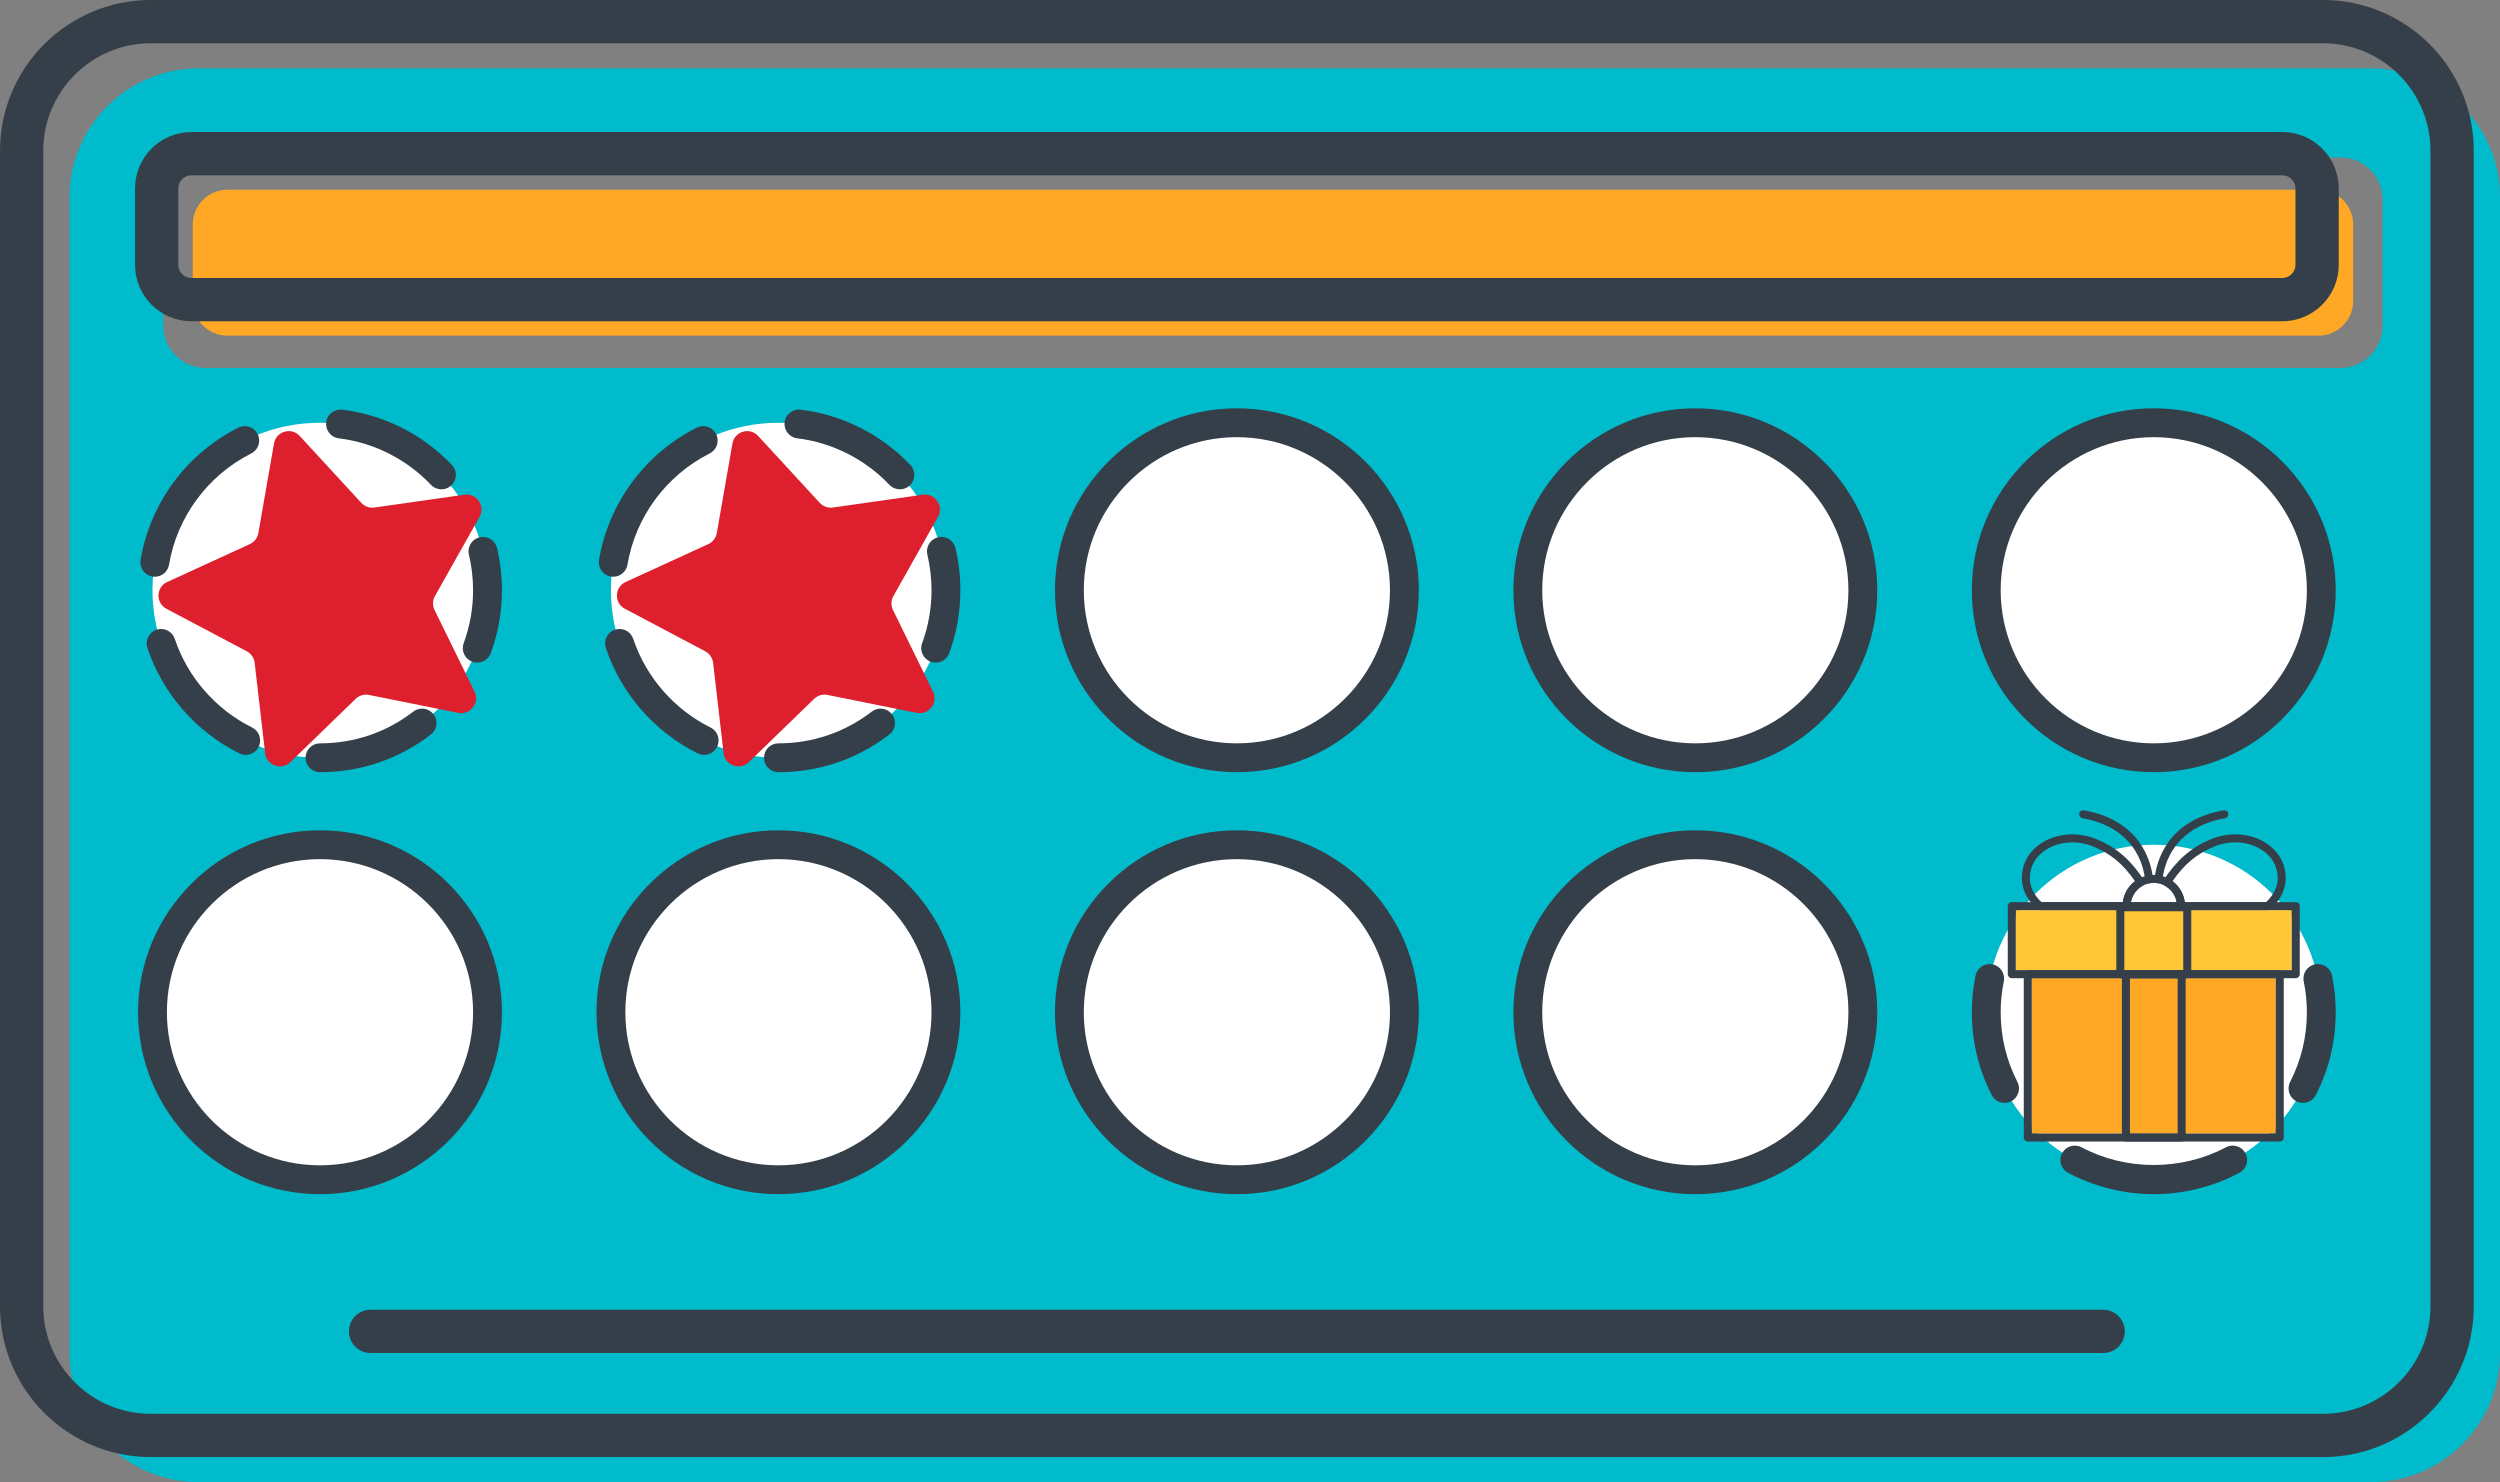 <?xml version="1.0" encoding="UTF-8"?><svg xmlns="http://www.w3.org/2000/svg" xmlns:xlink="http://www.w3.org/1999/xlink" height="415.0" preserveAspectRatio="xMidYMid meet" version="1.0" viewBox="0.0 -0.0 700.0 415.0" width="700.0" zoomAndPan="magnify"><rect x="0.0" y="-0.0" width="700.0" height="415.0" fill="#808080" stroke="none"/><g><g id="change1_1"><path d="M 667.145 91.176 C 667.145 97.727 661.836 103.031 655.285 103.031 L 57.566 103.031 C 51.016 103.031 45.707 97.727 45.707 91.176 L 45.707 55.945 C 45.707 49.398 51.016 44.09 57.566 44.09 L 655.285 44.09 C 661.836 44.09 667.145 49.398 667.145 55.945 Z M 663.859 19.133 L 55.605 19.133 C 35.645 19.133 19.465 35.312 19.465 55.273 L 19.465 378.859 C 19.465 398.82 35.645 415 55.605 415 L 663.859 415 C 683.82 415 700 398.82 700 378.859 L 700 55.273 C 700 35.312 683.82 19.133 663.859 19.133" fill="#0bc"/></g><g id="change2_1"><path d="M 42.199 12.117 C 25.613 12.117 12.117 25.609 12.117 42.195 L 12.117 365.785 C 12.117 382.371 25.613 395.863 42.199 395.863 L 650.453 395.863 C 667.039 395.863 680.535 382.371 680.535 365.785 L 680.535 42.195 C 680.535 25.609 667.039 12.117 650.453 12.117 Z M 650.453 407.984 L 42.199 407.984 C 18.93 407.984 0 389.051 0 365.785 L 0 42.195 C 0 18.926 18.93 -0.004 42.199 -0.004 L 650.453 -0.004 C 673.723 -0.004 692.652 18.926 692.652 42.195 L 692.652 365.785 C 692.652 389.051 673.723 407.984 650.453 407.984" fill="#353f49"/></g><g id="change3_1"><path d="M 649.145 93.992 L 63.707 93.992 C 58.328 93.992 53.965 89.633 53.965 84.254 L 53.965 62.867 C 53.965 57.488 58.328 53.129 63.707 53.129 L 649.145 53.129 C 654.523 53.129 658.887 57.488 658.887 62.867 L 658.887 84.254 C 658.887 89.633 654.523 93.992 649.145 93.992" fill="#ffa825"/></g><g id="change2_2"><path d="M 53.609 49.09 C 51.578 49.09 49.926 50.742 49.926 52.77 L 49.926 74.152 C 49.926 76.184 51.578 77.836 53.609 77.836 L 639.043 77.836 C 641.074 77.836 642.73 76.184 642.73 74.152 L 642.73 52.77 C 642.73 50.742 641.074 49.09 639.043 49.09 Z M 639.043 89.953 L 53.609 89.953 C 44.895 89.953 37.809 82.867 37.809 74.152 L 37.809 52.77 C 37.809 44.059 44.895 36.969 53.609 36.969 L 639.043 36.969 C 647.758 36.969 654.848 44.059 654.848 52.77 L 654.848 74.152 C 654.848 82.867 647.758 89.953 639.043 89.953" fill="#353f49"/></g><g id="change2_3"><path d="M 588.891 378.844 L 103.762 378.844 C 100.414 378.844 97.703 376.133 97.703 372.781 C 97.703 369.438 100.414 366.723 103.762 366.723 L 588.891 366.723 C 592.234 366.723 594.949 369.438 594.949 372.781 C 594.949 376.133 592.234 378.844 588.891 378.844" fill="#353f49"/></g><g id="change4_1"><path d="M 393.23 165.273 C 393.23 191.176 372.23 212.176 346.328 212.176 C 320.426 212.176 299.426 191.176 299.426 165.273 C 299.426 139.367 320.426 118.371 346.328 118.371 C 372.23 118.371 393.23 139.367 393.23 165.273" fill="#fff"/></g><g id="change2_4"><path d="M 346.328 122.41 C 322.691 122.41 303.465 141.637 303.465 165.273 C 303.465 188.906 322.691 208.137 346.328 208.137 C 369.961 208.137 389.191 188.906 389.191 165.273 C 389.191 141.637 369.961 122.41 346.328 122.41 Z M 346.328 216.215 C 318.238 216.215 295.387 193.363 295.387 165.273 C 295.387 137.184 318.238 114.328 346.328 114.328 C 374.418 114.328 397.27 137.184 397.27 165.273 C 397.27 193.363 374.418 216.215 346.328 216.215" fill="#353f49"/></g><g id="change4_2"><path d="M 521.594 165.273 C 521.594 191.176 500.594 212.176 474.691 212.176 C 448.789 212.176 427.789 191.176 427.789 165.273 C 427.789 139.367 448.789 118.371 474.691 118.371 C 500.594 118.371 521.594 139.367 521.594 165.273" fill="#fff"/></g><g id="change2_5"><path d="M 474.691 122.41 C 451.055 122.41 431.828 141.637 431.828 165.273 C 431.828 188.906 451.055 208.137 474.691 208.137 C 498.324 208.137 517.555 188.906 517.555 165.273 C 517.555 141.637 498.324 122.41 474.691 122.41 Z M 474.691 216.215 C 446.602 216.215 423.75 193.363 423.75 165.273 C 423.75 137.184 446.602 114.328 474.691 114.328 C 502.781 114.328 525.637 137.184 525.637 165.273 C 525.637 193.363 502.781 216.215 474.691 216.215" fill="#353f49"/></g><g id="change4_3"><path d="M 649.961 165.273 C 649.961 191.176 628.961 212.176 603.055 212.176 C 577.152 212.176 556.152 191.176 556.152 165.273 C 556.152 139.367 577.152 118.371 603.055 118.371 C 628.961 118.371 649.961 139.367 649.961 165.273" fill="#fff"/></g><g id="change2_6"><path d="M 603.055 122.41 C 579.422 122.41 560.191 141.637 560.191 165.273 C 560.191 188.906 579.422 208.137 603.055 208.137 C 626.695 208.137 645.922 188.906 645.922 165.273 C 645.922 141.637 626.695 122.41 603.055 122.41 Z M 603.055 216.215 C 574.965 216.215 552.113 193.363 552.113 165.273 C 552.113 137.184 574.965 114.328 603.055 114.328 C 631.148 114.328 654 137.184 654 165.273 C 654 193.363 631.148 216.215 603.055 216.215" fill="#353f49"/></g><g id="change4_4"><path d="M 136.5 283.426 C 136.5 309.328 115.5 330.328 89.598 330.328 C 63.695 330.328 42.695 309.328 42.695 283.426 C 42.695 257.523 63.695 236.523 89.598 236.523 C 115.5 236.523 136.5 257.523 136.5 283.426" fill="#fff"/></g><g id="change2_7"><path d="M 89.594 240.562 C 65.961 240.562 46.734 259.789 46.734 283.426 C 46.734 307.062 65.961 326.289 89.594 326.289 C 113.23 326.289 132.461 307.062 132.461 283.426 C 132.461 259.789 113.23 240.562 89.594 240.562 Z M 89.594 334.367 C 61.508 334.367 38.656 311.516 38.656 283.426 C 38.656 255.336 61.508 232.484 89.594 232.484 C 117.688 232.484 140.539 255.336 140.539 283.426 C 140.539 311.516 117.688 334.367 89.594 334.367" fill="#353f49"/></g><g id="change4_5"><path d="M 264.863 283.426 C 264.863 309.328 243.863 330.328 217.961 330.328 C 192.059 330.328 171.059 309.328 171.059 283.426 C 171.059 257.523 192.059 236.523 217.961 236.523 C 243.863 236.523 264.863 257.523 264.863 283.426" fill="#fff"/></g><g id="change2_8"><path d="M 217.961 240.562 C 194.324 240.562 175.098 259.789 175.098 283.426 C 175.098 307.062 194.324 326.289 217.961 326.289 C 241.598 326.289 260.824 307.062 260.824 283.426 C 260.824 259.789 241.598 240.562 217.961 240.562 Z M 217.961 334.367 C 189.871 334.367 167.02 311.516 167.02 283.426 C 167.02 255.336 189.871 232.484 217.961 232.484 C 246.051 232.484 268.902 255.336 268.902 283.426 C 268.902 311.516 246.051 334.367 217.961 334.367" fill="#353f49"/></g><g id="change4_6"><path d="M 393.23 283.426 C 393.23 309.328 372.23 330.328 346.328 330.328 C 320.426 330.328 299.426 309.328 299.426 283.426 C 299.426 257.523 320.426 236.523 346.328 236.523 C 372.23 236.523 393.23 257.523 393.23 283.426" fill="#fff"/></g><g id="change2_9"><path d="M 346.328 240.562 C 322.691 240.562 303.465 259.789 303.465 283.426 C 303.465 307.062 322.691 326.289 346.328 326.289 C 369.961 326.289 389.191 307.062 389.191 283.426 C 389.191 259.789 369.961 240.562 346.328 240.562 Z M 346.328 334.367 C 318.238 334.367 295.387 311.516 295.387 283.426 C 295.387 255.336 318.238 232.484 346.328 232.484 C 374.418 232.484 397.27 255.336 397.27 283.426 C 397.27 311.516 374.418 334.367 346.328 334.367" fill="#353f49"/></g><g id="change4_7"><path d="M 521.594 283.426 C 521.594 309.328 500.594 330.328 474.691 330.328 C 448.789 330.328 427.789 309.328 427.789 283.426 C 427.789 257.523 448.789 236.523 474.691 236.523 C 500.594 236.523 521.594 257.523 521.594 283.426" fill="#fff"/></g><g id="change2_10"><path d="M 474.691 240.562 C 451.055 240.562 431.828 259.789 431.828 283.426 C 431.828 307.062 451.055 326.289 474.691 326.289 C 498.324 326.289 517.555 307.062 517.555 283.426 C 517.555 259.789 498.324 240.562 474.691 240.562 Z M 474.691 334.367 C 446.602 334.367 423.75 311.516 423.75 283.426 C 423.75 255.336 446.602 232.484 474.691 232.484 C 502.781 232.484 525.637 255.336 525.637 283.426 C 525.637 311.516 502.781 334.367 474.691 334.367" fill="#353f49"/></g><g id="change4_8"><path d="M 649.953 283.426 C 649.953 309.328 628.953 330.328 603.051 330.328 C 577.148 330.328 556.148 309.328 556.148 283.426 C 556.148 257.523 577.148 236.523 603.051 236.523 C 628.953 236.523 649.953 257.523 649.953 283.426" fill="#fff"/></g><g id="change2_11"><path d="M 644.828 308.809 C 644.207 308.809 643.582 308.668 642.988 308.367 C 641.004 307.348 640.219 304.914 641.238 302.93 C 644.344 296.859 645.922 290.297 645.922 283.426 C 645.922 280.512 645.629 277.605 645.047 274.789 C 644.598 272.602 646.008 270.465 648.191 270.02 C 650.363 269.555 652.516 270.98 652.961 273.16 C 653.652 276.512 654 279.965 654 283.426 C 654 291.59 652.125 299.391 648.426 306.609 C 647.711 308.008 646.297 308.809 644.828 308.809" fill="#353f49"/></g><g id="change2_12"><path d="M 561.285 308.809 C 559.816 308.809 558.402 308.008 557.688 306.609 C 553.988 299.391 552.113 291.59 552.113 283.426 C 552.113 279.965 552.461 276.512 553.152 273.16 C 553.598 270.98 555.75 269.555 557.922 270.02 C 560.105 270.465 561.516 272.602 561.066 274.789 C 560.484 277.605 560.191 280.512 560.191 283.426 C 560.191 290.297 561.77 296.859 564.875 302.93 C 565.891 304.914 565.109 307.348 563.121 308.367 C 562.531 308.668 561.906 308.809 561.285 308.809" fill="#353f49"/></g><g id="change4_9"><path d="M 264.863 165.273 C 264.863 191.176 243.863 212.176 217.961 212.176 C 192.059 212.176 171.059 191.176 171.059 165.273 C 171.059 139.367 192.059 118.371 217.961 118.371 C 243.863 118.371 264.863 139.367 264.863 165.273" fill="#fff"/></g><g id="change2_13"><path d="M 171.715 161.488 C 171.492 161.488 171.266 161.469 171.039 161.434 C 168.84 161.062 167.355 158.977 167.727 156.777 C 170.398 140.867 180.625 127.02 195.086 119.746 C 197.086 118.742 199.508 119.547 200.508 121.535 C 201.516 123.531 200.711 125.961 198.719 126.961 C 186.547 133.086 177.941 144.73 175.691 158.117 C 175.359 160.09 173.648 161.488 171.715 161.488" fill="#353f49"/></g><g id="change2_14"><path d="M 197.16 211.363 C 196.559 211.363 195.949 211.23 195.367 210.941 C 183.285 204.953 173.906 194.199 169.641 181.438 C 168.934 179.32 170.074 177.031 172.188 176.324 C 174.309 175.609 176.594 176.758 177.301 178.875 C 180.891 189.609 188.785 198.664 198.961 203.703 C 200.957 204.695 201.773 207.117 200.785 209.117 C 200.078 210.539 198.648 211.363 197.16 211.363" fill="#353f49"/></g><g id="change2_15"><path d="M 217.961 216.215 C 215.73 216.215 213.922 214.406 213.922 212.176 C 213.922 209.945 215.73 208.137 217.961 208.137 C 227.512 208.137 236.547 205.066 244.09 199.254 C 245.852 197.895 248.391 198.219 249.758 199.992 C 251.117 201.758 250.789 204.297 249.02 205.656 C 240.051 212.562 229.309 216.215 217.961 216.215" fill="#353f49"/></g><g id="change2_16"><path d="M 261.984 185.531 C 261.523 185.531 261.051 185.453 260.59 185.281 C 258.496 184.512 257.422 182.188 258.195 180.094 C 259.938 175.355 260.824 170.371 260.824 165.273 C 260.824 161.906 260.434 158.555 259.66 155.305 C 259.145 153.137 260.484 150.957 262.656 150.441 C 264.812 149.918 267.004 151.266 267.52 153.438 C 268.438 157.297 268.902 161.277 268.902 165.273 C 268.902 171.328 267.852 177.254 265.777 182.887 C 265.176 184.52 263.629 185.531 261.984 185.531" fill="#353f49"/></g><g id="change2_17"><path d="M 251.969 137.012 C 250.902 137.012 249.836 136.59 249.039 135.758 C 242.199 128.551 233.027 123.926 223.219 122.727 C 221.004 122.457 219.426 120.441 219.695 118.23 C 219.969 116.012 221.992 114.441 224.195 114.707 C 235.863 116.137 246.77 121.633 254.898 130.191 C 256.434 131.809 256.371 134.363 254.754 135.902 C 253.969 136.645 252.969 137.012 251.969 137.012" fill="#353f49"/></g><g id="change5_1"><path d="M 212.277 122.062 L 229.527 140.797 C 230.461 141.812 231.828 142.301 233.191 142.105 L 258.406 138.52 C 261.836 138.031 264.336 141.688 262.637 144.707 L 250.148 166.902 C 249.473 168.102 249.434 169.555 250.035 170.793 L 261.242 193.664 C 262.766 196.773 260.059 200.281 256.66 199.602 L 231.695 194.582 C 230.344 194.309 228.949 194.719 227.961 195.676 L 209.672 213.398 C 207.184 215.812 203.008 214.324 202.609 210.879 L 199.668 185.582 C 199.508 184.219 198.688 183.016 197.473 182.371 L 174.965 170.453 C 171.902 168.832 172.027 164.402 175.18 162.961 L 198.328 152.344 C 199.578 151.77 200.469 150.617 200.703 149.262 L 205.086 124.176 C 205.68 120.762 209.93 119.512 212.277 122.062" fill="#de202e"/></g><g id="change3_2"><path d="M 637.211 317.383 L 568.902 317.383 L 568.902 273.891 L 637.211 273.891 L 637.211 317.383" fill="#ffa825"/></g><g id="change2_18"><path d="M 637.211 317.383 L 568.902 317.383 L 568.902 273.891 L 637.211 273.891 Z M 638.336 271.645 L 567.777 271.645 C 567.16 271.645 566.656 272.148 566.656 272.766 L 566.656 318.504 C 566.656 319.121 567.16 319.629 567.777 319.629 L 638.336 319.629 C 638.965 319.629 639.457 319.121 639.457 318.504 L 639.457 272.766 C 639.457 272.148 638.965 271.645 638.336 271.645" fill="#353f49"/></g><g id="change6_1"><path d="M 641.691 271.645 L 564.422 271.645 L 564.422 254.844 L 641.691 254.844 L 641.691 271.645" fill="#ffc738"/></g><g id="change2_19"><path d="M 641.691 271.645 L 564.422 271.645 L 564.422 254.844 L 641.691 254.844 Z M 642.816 252.598 L 563.297 252.598 C 562.68 252.598 562.176 253.094 562.176 253.719 L 562.176 272.766 C 562.176 273.383 562.68 273.891 563.297 273.891 L 642.816 273.891 C 643.434 273.891 643.938 273.383 643.938 272.766 L 643.938 253.719 C 643.938 253.094 643.434 252.598 642.816 252.598" fill="#353f49"/></g><g id="change2_20"><path d="M 609.742 317.383 L 596.375 317.383 L 596.375 273.887 L 609.742 273.887 Z M 610.863 271.641 L 595.254 271.641 C 594.633 271.641 594.129 272.145 594.129 272.766 L 594.129 318.508 C 594.129 319.125 594.633 319.629 595.254 319.629 L 610.863 319.629 C 611.484 319.629 611.988 319.125 611.988 318.508 L 611.988 272.766 C 611.988 272.145 611.484 271.641 610.863 271.641" fill="#353f49"/></g><g id="change2_21"><path d="M 594.812 271.641 L 611.305 271.641 L 611.305 255.148 L 594.812 255.148 Z M 612.43 273.887 L 593.688 273.887 C 593.07 273.887 592.566 273.387 592.566 272.766 L 592.566 254.027 C 592.566 253.406 593.07 252.902 593.688 252.902 L 612.43 252.902 C 613.051 252.902 613.551 253.406 613.551 254.027 L 613.551 272.766 C 613.551 273.387 613.051 273.887 612.43 273.887" fill="#353f49"/></g><g id="change2_22"><path d="M 571.621 252.594 L 594.383 252.594 C 594.688 250.262 595.922 248.141 597.801 246.727 C 594.52 241.969 591.012 239.051 586.242 237.07 C 582.113 235.355 577.457 235.477 573.789 237.391 C 571.027 238.832 569.18 241.102 568.59 243.785 C 567.688 247.891 569.668 250.805 571.621 252.594 Z M 595.434 254.84 L 571.195 254.84 C 570.93 254.84 570.668 254.742 570.465 254.566 C 566.914 251.52 565.473 247.52 566.395 243.305 C 567.129 239.961 569.387 237.152 572.75 235.398 C 577.004 233.184 582.367 233.031 587.102 234.996 C 592.551 237.258 596.625 240.785 600.309 246.434 C 600.48 246.695 600.535 247.012 600.461 247.316 C 600.383 247.617 600.188 247.879 599.914 248.027 C 597.844 249.176 596.559 251.355 596.559 253.715 C 596.559 254.336 596.055 254.84 595.434 254.84 Z M 611.734 252.594 L 634.496 252.594 C 636.449 250.805 638.43 247.891 637.527 243.785 C 636.938 241.102 635.094 238.832 632.328 237.391 C 628.66 235.477 624.004 235.355 619.879 237.07 C 615.105 239.051 611.602 241.969 608.316 246.727 C 610.195 248.141 611.43 250.262 611.734 252.594 Z M 634.922 254.84 L 610.684 254.84 C 610.062 254.84 609.559 254.336 609.559 253.715 C 609.559 251.355 608.273 249.176 606.203 248.027 C 605.93 247.879 605.734 247.617 605.66 247.316 C 605.586 247.012 605.637 246.695 605.809 246.434 C 609.492 240.785 613.566 237.258 619.016 234.996 C 623.75 233.031 629.117 233.184 633.367 235.398 C 636.73 237.152 638.988 239.961 639.723 243.305 C 640.648 247.52 639.203 251.52 635.652 254.566 C 635.449 254.742 635.191 254.84 634.922 254.84" fill="#353f49"/></g><g id="change2_23"><path d="M 596.656 252.594 L 609.465 252.594 C 608.93 249.543 606.262 247.215 603.059 247.215 C 599.855 247.215 597.188 249.543 596.656 252.594 Z M 610.684 254.84 L 595.434 254.84 C 594.816 254.84 594.312 254.336 594.312 253.715 C 594.312 248.895 598.234 244.969 603.059 244.969 C 607.883 244.969 611.805 248.895 611.805 253.715 C 611.805 254.336 611.305 254.84 610.684 254.84" fill="#353f49"/></g><g id="change2_24"><path d="M 604.371 247.332 C 603.629 247.258 603.184 246.703 603.254 246.086 C 603.785 241.258 606.738 229.723 622.613 226.895 C 623.23 226.785 623.809 227.191 623.918 227.801 C 624.027 228.41 623.621 228.996 623.008 229.102 C 608.629 231.668 605.965 242.008 605.484 246.332 C 605.422 246.906 604.938 247.332 604.371 247.332" fill="#353f49"/></g><g id="change2_25"><path d="M 601.746 247.332 C 601.18 247.332 600.695 246.906 600.633 246.332 C 600.152 242.008 597.492 231.668 583.109 229.102 C 582.496 228.996 582.09 228.41 582.199 227.801 C 582.309 227.191 582.887 226.781 583.504 226.895 C 599.379 229.723 602.332 241.258 602.863 246.086 C 602.934 246.703 602.488 247.258 601.871 247.324 C 601.828 247.328 601.785 247.332 601.746 247.332" fill="#353f49"/></g><g id="change2_26"><path d="M 603.055 334.367 C 594.688 334.367 586.383 332.293 579.047 328.363 C 577.074 327.312 576.336 324.863 577.387 322.895 C 578.441 320.93 580.883 320.195 582.855 321.242 C 595.184 327.844 610.883 327.852 623.25 321.242 C 625.219 320.195 627.672 320.93 628.719 322.898 C 629.77 324.867 629.027 327.312 627.059 328.363 C 619.715 332.293 611.414 334.367 603.055 334.367" fill="#353f49"/></g><g id="change4_10"><path d="M 136.5 165.273 C 136.5 191.176 115.5 212.176 89.598 212.176 C 63.695 212.176 42.695 191.176 42.695 165.273 C 42.695 139.367 63.695 118.371 89.598 118.371 C 115.5 118.371 136.5 139.367 136.5 165.273" fill="#fff"/></g><g id="change2_27"><path d="M 43.348 161.488 C 43.125 161.488 42.902 161.469 42.676 161.434 C 40.473 161.062 38.992 158.977 39.359 156.777 C 42.031 140.867 52.262 127.02 66.719 119.746 C 68.723 118.742 71.145 119.547 72.145 121.535 C 73.148 123.531 72.344 125.961 70.352 126.961 C 58.184 133.086 49.574 144.73 47.328 158.117 C 46.996 160.09 45.285 161.488 43.348 161.488" fill="#353f49"/></g><g id="change2_28"><path d="M 68.797 211.363 C 68.195 211.363 67.582 211.23 67.008 210.941 C 54.922 204.953 45.543 194.199 41.273 181.438 C 40.566 179.32 41.707 177.031 43.824 176.324 C 45.941 175.609 48.227 176.758 48.934 178.875 C 52.527 189.609 60.422 198.664 70.594 203.703 C 72.594 204.695 73.41 207.117 72.418 209.117 C 71.715 210.539 70.281 211.363 68.797 211.363" fill="#353f49"/></g><g id="change2_29"><path d="M 89.594 216.215 C 87.367 216.215 85.559 214.406 85.559 212.176 C 85.559 209.945 87.367 208.137 89.594 208.137 C 99.145 208.137 108.18 205.066 115.727 199.254 C 117.484 197.895 120.023 198.219 121.391 199.992 C 122.754 201.758 122.422 204.297 120.652 205.656 C 111.684 212.562 100.941 216.215 89.594 216.215" fill="#353f49"/></g><g id="change2_30"><path d="M 133.621 185.531 C 133.156 185.531 132.684 185.453 132.223 185.281 C 130.133 184.512 129.059 182.188 129.828 180.094 C 131.574 175.355 132.461 170.371 132.461 165.273 C 132.461 161.898 132.066 158.547 131.297 155.309 C 130.777 153.137 132.117 150.961 134.289 150.441 C 136.457 149.938 138.641 151.266 139.156 153.434 C 140.074 157.285 140.539 161.27 140.539 165.273 C 140.539 171.328 139.484 177.254 137.41 182.887 C 136.809 184.52 135.262 185.531 133.621 185.531" fill="#353f49"/></g><g id="change2_31"><path d="M 123.605 137.012 C 122.535 137.012 121.469 136.59 120.676 135.758 C 113.832 128.551 104.664 123.926 94.852 122.727 C 92.637 122.457 91.062 120.441 91.332 118.23 C 91.602 116.012 93.633 114.441 95.832 114.707 C 107.5 116.137 118.402 121.633 126.531 130.191 C 128.07 131.809 128.004 134.363 126.387 135.902 C 125.605 136.645 124.605 137.012 123.605 137.012" fill="#353f49"/></g><g id="change5_2"><path d="M 83.914 122.062 L 101.16 140.797 C 102.094 141.812 103.465 142.301 104.828 142.105 L 130.039 138.52 C 133.473 138.031 135.973 141.688 134.273 144.707 L 121.785 166.902 C 121.109 168.102 121.066 169.555 121.672 170.793 L 132.875 193.664 C 134.398 196.773 131.695 200.281 128.297 199.602 L 103.328 194.582 C 101.98 194.309 100.586 194.719 99.594 195.676 L 81.305 213.398 C 78.816 215.812 74.645 214.324 74.242 210.879 L 71.301 185.582 C 71.145 184.219 70.324 183.016 69.105 182.371 L 46.598 170.453 C 43.535 168.832 43.664 164.402 46.812 162.961 L 69.965 152.344 C 71.215 151.77 72.102 150.617 72.34 149.262 L 76.719 124.176 C 77.316 120.762 81.566 119.512 83.914 122.062" fill="#de202e"/></g></g></svg>